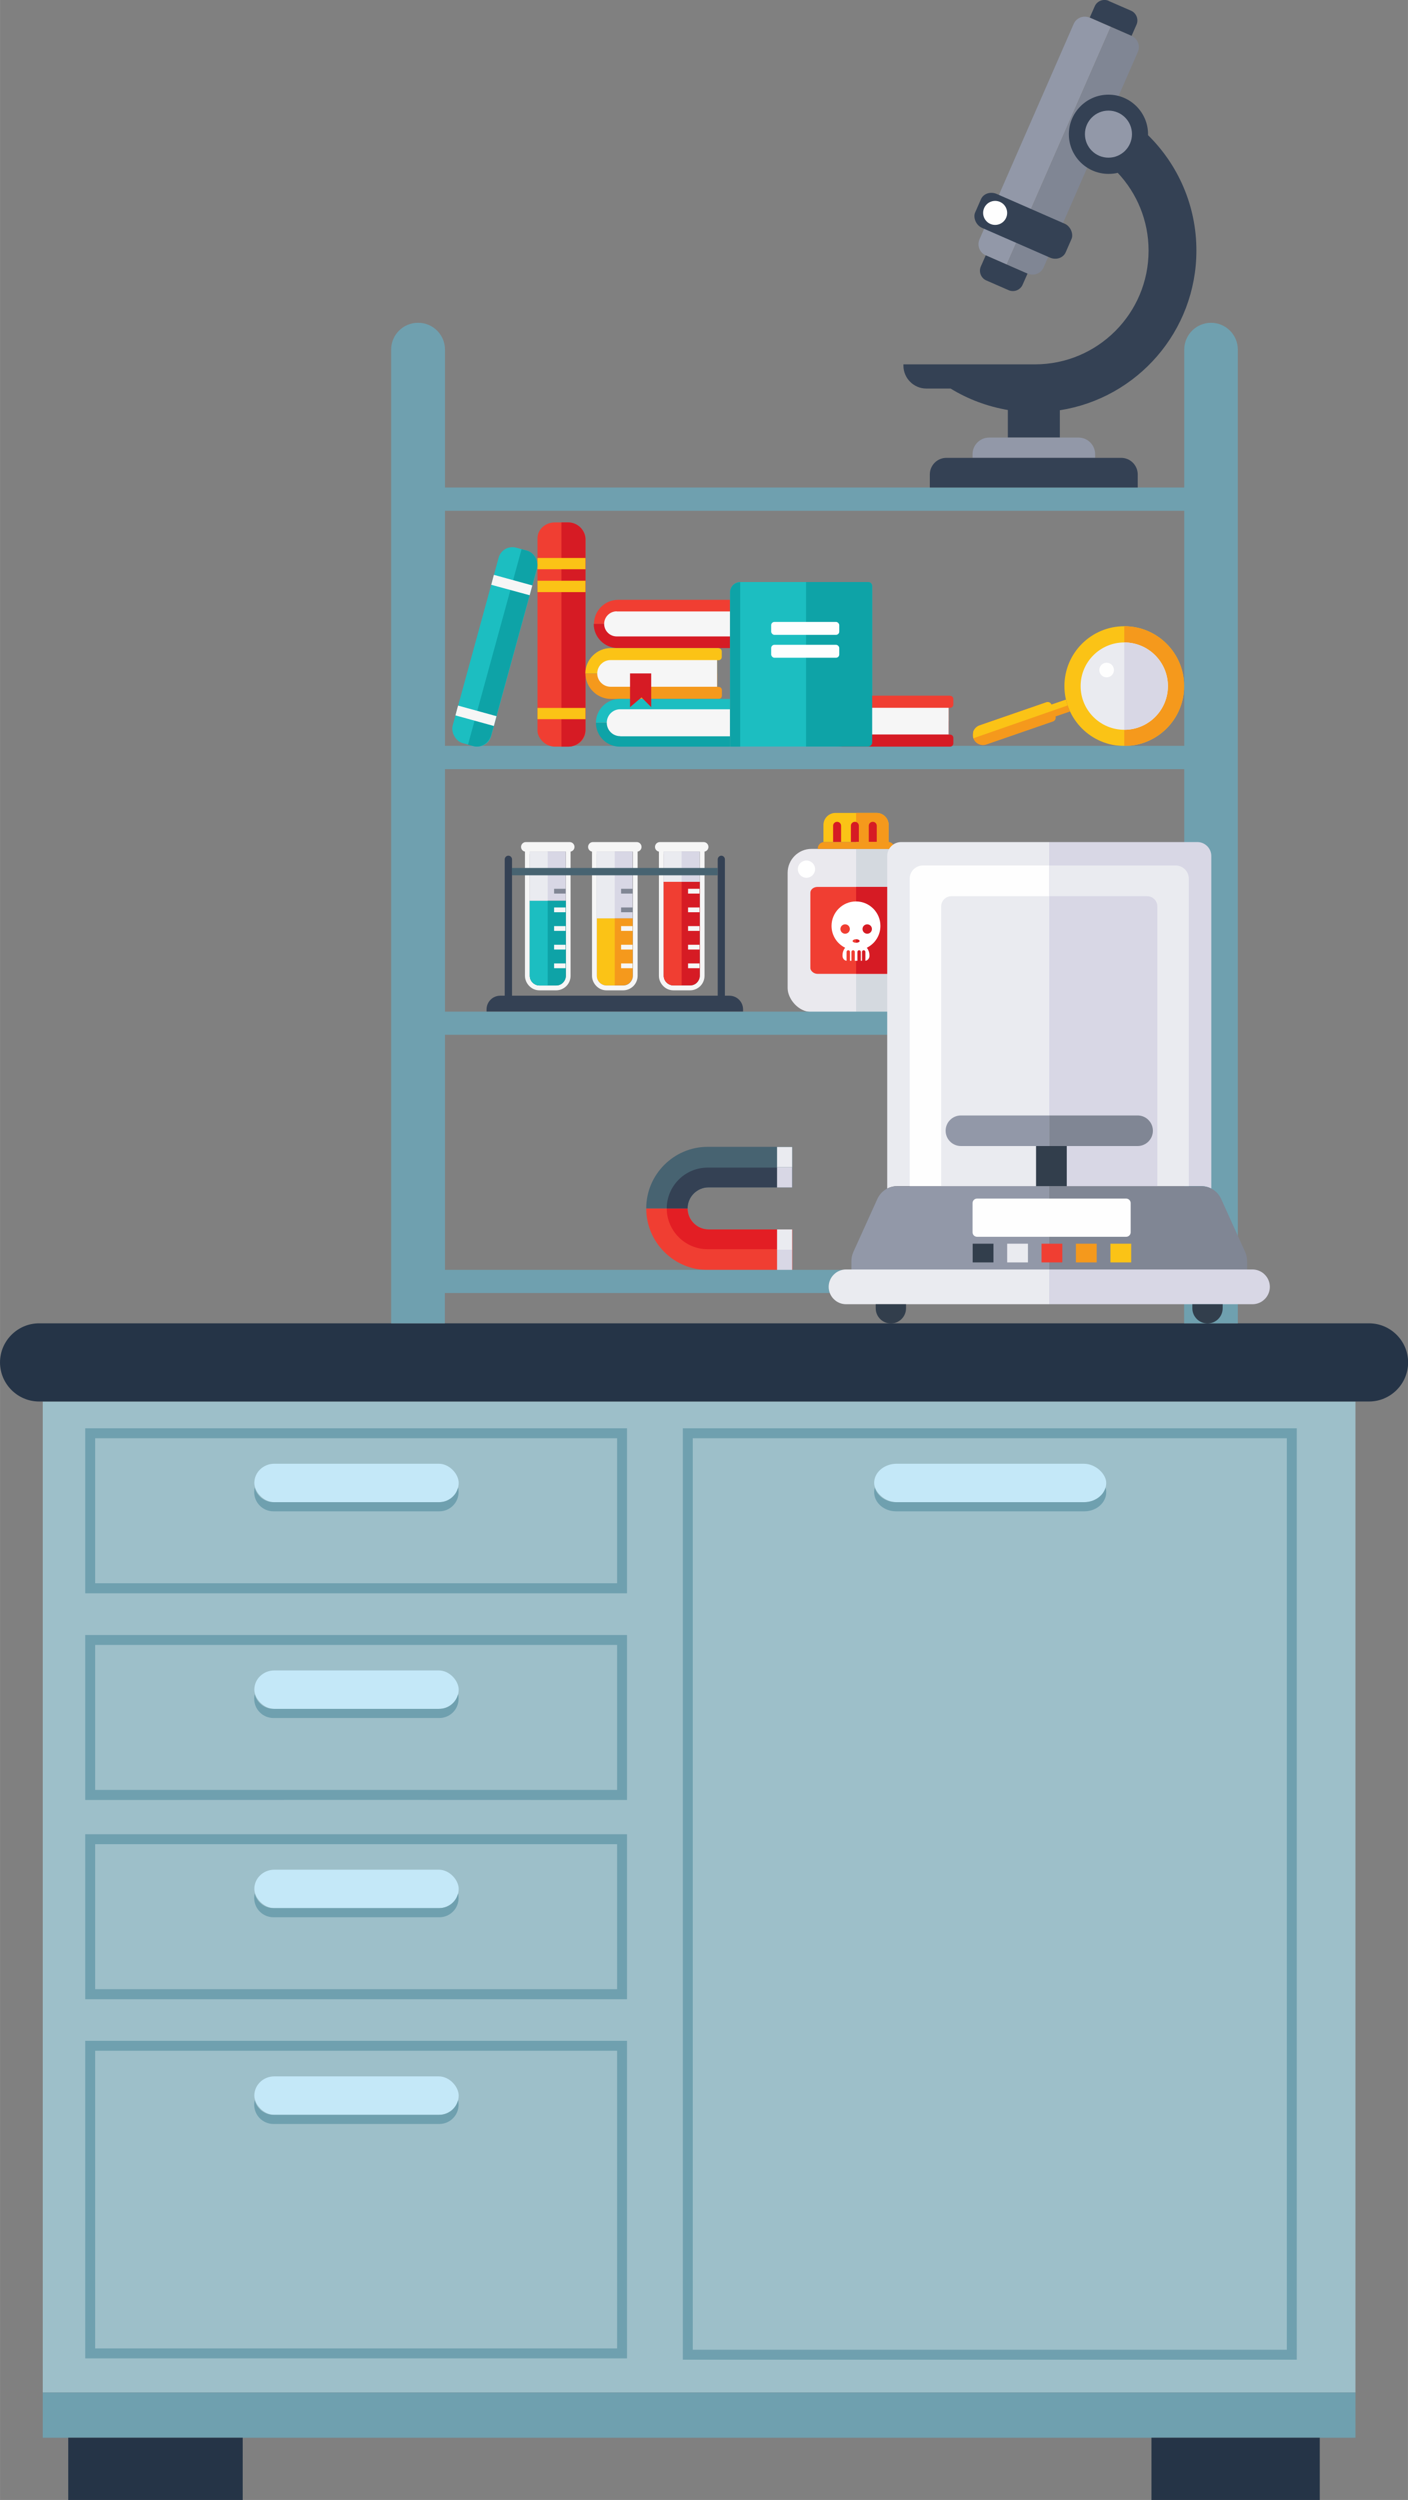 <?xml version="1.0" encoding="UTF-8"?> <!-- Creator: CorelDRAW 2020 (64-Bit) --> <svg xmlns="http://www.w3.org/2000/svg" xmlns:xlink="http://www.w3.org/1999/xlink" xmlns:xodm="http://www.corel.com/coreldraw/odm/2003" xml:space="preserve" width="74.938mm" height="132.998mm" style="shape-rendering:geometricPrecision; text-rendering:geometricPrecision; image-rendering:optimizeQuality; fill-rule:evenodd; clip-rule:evenodd" viewBox="0 0 107.74 191.22"><rect x="0" y="0" width="107.74" height="191.22" fill="#808080" stroke="none"/> <defs> <style type="text/css"> <![CDATA[ .fil7 {fill:none} .fil26 {fill:#FEFEFE} .fil22 {fill:#FEFEFE} .fil11 {fill:#E31E24} .fil20 {fill:#0EA3A7} .fil19 {fill:#1CBEC1} .fil15 {fill:#253447} .fil24 {fill:#323E4C} .fil13 {fill:#344154} .fil12 {fill:#476371} .fil16 {fill:#6FA0AF} .fil23 {fill:#808694} .fil25 {fill:#9298A8} .fil14 {fill:#9DBFC9} .fil18 {fill:#C4E8F8} .fil1 {fill:#D4D9DF} .fil3 {fill:#D61B24} .fil9 {fill:#D8D7E5} .fil0 {fill:#EAE9EE} .fil8 {fill:#EAEBF0} .fil2 {fill:#F03E32} .fil5 {fill:#F5991C} .fil21 {fill:#F6F6F6} .fil4 {fill:#FBC316} .fil10 {fill:#FEFEFE} .fil6 {fill:white} .fil17 {fill:#6FA0AF;fill-rule:nonzero} ]]> </style> </defs> <g id="Слой_x0020_1">  <g id="_2177993293040"> <rect class="fil0" x="60.27" y="64.93" width="10.48" height="12.48" rx="1.83" ry="1.83"></rect> <path class="fil1" d="M65.51 64.93l3.41 0c1.01,0 1.83,0.83 1.83,1.83l0 8.81c0,1.01 -0.83,1.83 -1.83,1.83l-3.41 0 0 -12.48z"></path> <rect class="fil2" x="62.01" y="67.84" width="7.01" height="6.65" rx="0.55" ry="0.44"></rect> <path class="fil3" d="M65.51 67.84l2.98 0c0.29,0 0.52,0.24 0.52,0.52l0 5.6c0,0.29 -0.24,0.52 -0.52,0.52l-2.98 0 0 -6.65z"></path> <path class="fil4" d="M68 64.41l0 -1.31c0,-0.5 -0.41,-0.92 -0.92,-0.92l-3.15 0c-0.5,0 -0.92,0.41 -0.92,0.92l0 1.31 0.04 -0 4.9 0 0.04 0z"></path> <path class="fil5" d="M68 64.41l0 -1.31c0,-0.5 -0.41,-0.92 -0.92,-0.92l-1.57 0 0 2.23 2.45 0 0.04 0z"></path> <path class="fil5" d="M68.44 64.93l0 -0.04c0,-0.26 -0.22,-0.48 -0.48,-0.48l-4.9 0c-0.27,0 -0.48,0.22 -0.48,0.48l0 0.04 5.86 0z"></path> <path class="fil3" d="M64.06 62.86l0 0c0.17,0 0.3,0.14 0.3,0.3l0 1.24 -0.61 0 0 -1.24c0,-0.17 0.14,-0.3 0.3,-0.3z"></path> <path class="fil3" d="M65.42 62.86l0 0c0.17,0 0.3,0.14 0.3,0.3l0 1.24 -0.61 0 0 -1.24c0,-0.17 0.14,-0.3 0.3,-0.3z"></path> <path class="fil3" d="M66.79 62.86l0 0c0.17,0 0.3,0.14 0.3,0.3l0 1.24 -0.61 0 0 -1.24c0,-0.17 0.14,-0.3 0.3,-0.3z"></path> <path class="fil5" d="M65.51 64.4l0 0.52 2.93 0 0 -0.04c0,-0.26 -0.22,-0.48 -0.48,-0.48l-2.45 0z"></path> <circle class="fil6" cx="61.71" cy="66.48" r="0.66"></circle> <path class="fil6" d="M65.06 73.49l0.09 0 0 -0.68c0,-0.07 0.06,-0.13 0.13,-0.13 0.07,0 0.13,0.06 0.13,0.13l0 0.68 0.2 0 0 -0.68c0,-0.07 0.06,-0.13 0.13,-0.13 0.07,0 0.13,0.06 0.13,0.13l0 0.68 0.09 0 0 -0.68c0,-0.07 0.06,-0.13 0.13,-0.13 0.07,0 0.13,0.06 0.13,0.13l0 0.68c0.17,-0.02 0.31,-0.18 0.31,-0.37l0 -0.05c0,-0.22 -0.08,-0.42 -0.2,-0.58 0.62,-0.3 1.04,-0.94 1.04,-1.67 0,-1.03 -0.84,-1.87 -1.87,-1.87 -1.03,0 -1.87,0.84 -1.87,1.87 0,0.73 0.42,1.37 1.04,1.67 -0.12,0.15 -0.2,0.35 -0.2,0.58l0 0.05c0,0.19 0.14,0.35 0.31,0.37l0 -0.68c0,-0.07 0.06,-0.13 0.13,-0.13 0.07,0 0.13,0.06 0.13,0.13l0 0.68zm0.45 -1.65c0.15,0 0.27,0.06 0.27,0.14 0,0.07 -0.12,0.13 -0.27,0.13 -0.15,0 -0.27,-0.06 -0.27,-0.13 0,-0.07 0.12,-0.14 0.27,-0.14zm0.85 -1.14c-0.2,0 -0.36,0.16 -0.36,0.36 0,0.2 0.16,0.36 0.36,0.36 0.2,0 0.36,-0.16 0.36,-0.36 0,-0.2 -0.16,-0.36 -0.36,-0.36zm-1.69 0c0.2,0 0.36,0.16 0.36,0.36 0,0.2 -0.16,0.36 -0.36,0.36 -0.2,0 -0.36,-0.16 -0.36,-0.36 0,-0.2 0.16,-0.36 0.36,-0.36z"></path> <circle class="fil7" cx="64.67" cy="71.07" r="0.36"></circle> <ellipse class="fil7" cx="65.51" cy="71.97" rx="0.27" ry="0.13"></ellipse> </g> <g id="_2177993295728"> <circle class="fil4" cx="86.03" cy="52.48" r="4.58"></circle> <path class="fil5" d="M86.03 47.9c2.53,0 4.58,2.05 4.58,4.58 0,2.53 -2.05,4.58 -4.58,4.58l0 -9.16z"></path> <circle class="fil8" cx="86.03" cy="52.48" r="3.34"></circle> <path class="fil9" d="M86.03 49.14c1.84,0 3.34,1.49 3.34,3.34 0,1.84 -1.49,3.34 -3.34,3.34l0 -6.67z"></path> <path class="fil5" d="M81.88 54.42l-1.11 0.38c0.05,0.15 -0.03,0.32 -0.18,0.38l-5.12 1.77c-0.4,0.14 -0.85,-0.08 -0.99,-0.48l0 0c-0.14,-0.4 0.08,-0.85 0.48,-0.99l5.12 -1.77c0.15,-0.05 0.32,0.03 0.38,0.18l1.11 -0.38c0.07,0.32 0.18,0.62 0.31,0.91z"></path> <path class="fil4" d="M74.48 56.47l0 0 7.21 -2.51 0 -0c-0.05,-0.14 -0.09,-0.29 -0.13,-0.44l-1.11 0.38c-0.05,-0.15 -0.22,-0.24 -0.38,-0.18l-5.12 1.77c-0.23,0.08 -0.4,0.26 -0.48,0.48l0 0.5z"></path> <circle class="fil10" cx="84.68" cy="51.25" r="0.56"></circle> </g> <g id="_2177993296064"> <path class="fil2" d="M49.44 92.43l0 0 3.18 0 0 0c0,0.88 0.72,1.61 1.61,1.61l6.41 0 0 3.1 -6.49 0c-2.59,0 -4.7,-2.12 -4.7,-4.7z"></path> <path class="fil11" d="M51.02 92.43l0 0c0,1.71 1.4,3.12 3.12,3.12l6.49 0 0 -1.51 -6.41 0c-0.88,0 -1.61,-0.72 -1.61,-1.61l-1.59 0zm1.59 0l0 0z"></path> <rect class="fil8" x="59.46" y="94.04" width="1.16" height="1.55"></rect> <rect class="fil9" x="59.46" y="95.59" width="1.16" height="1.55"></rect> <path class="fil12" d="M49.44 92.43l0 0 3.18 0 0 0c0,-0.88 0.72,-1.61 1.61,-1.61l6.41 0 0 -3.1 -6.49 0c-2.59,0 -4.7,2.12 -4.7,4.7z"></path> <path class="fil13" d="M51.02 92.43l0 -0c0,-1.71 1.4,-3.12 3.12,-3.12l6.49 0 0 1.51 -6.41 0c-0.88,0 -1.61,0.72 -1.61,1.61l-1.59 0zm1.59 0l0 0z"></path> <rect class="fil9" x="59.46" y="89.28" width="1.16" height="1.55"></rect> <rect class="fil8" x="59.46" y="87.73" width="1.16" height="1.55"></rect> </g> <rect class="fil14" x="3.27" y="107.2" width="100.45" height="75.8"></rect> <path class="fil15" d="M2.99 107.2l101.77 0c1.64,0 2.99,-1.34 2.99,-2.99l0 -0c0,-1.64 -1.34,-2.99 -2.99,-2.99l-101.77 0c-1.64,0 -2.99,1.34 -2.99,2.99l0 0c0,1.64 1.34,2.99 2.99,2.99z"></path> <rect class="fil16" x="3.27" y="183" width="100.45" height="3.46"></rect> <rect class="fil15" x="5.22" y="186.46" width="13.35" height="4.76"></rect> <rect class="fil15" x="88.11" y="186.46" width="12.88" height="4.76"></rect> <path class="fil17" d="M6.9 109.25l41.08 0 0 12.62 -41.46 0c0,-4.21 0,-8.41 0,-12.62l0.38 0zm40.32 0.76l-39.94 0 0 11.09 39.94 0 0 -11.09z"></path> <rect class="fil18" x="19.46" y="111.96" width="15.64" height="2.94" rx="1.53" ry="1.47"></rect> <path class="fil16" d="M35.05 113.78c0.03,0.11 0.04,0.23 0.04,0.35l0 0c0,0.81 -0.66,1.47 -1.47,1.47l-12.7 0c-0.81,0 -1.47,-0.66 -1.47,-1.47l0 0c0,-0.12 0.01,-0.24 0.04,-0.35 0.16,0.64 0.74,1.12 1.43,1.12l12.7 0c0.69,0 1.27,-0.48 1.43,-1.12z"></path> <path class="fil17" d="M6.9 125.06l41.08 0 0 12.62c-13.82,-0.01 -27.64,-0.01 -41.46,0 0,-4.21 0,-8.41 0,-12.62l0.38 -0zm40.32 0.76l-39.94 0 0 11.09 39.94 0 0 -11.09z"></path> <rect class="fil18" x="19.46" y="127.77" width="15.64" height="2.94" rx="1.53" ry="1.47"></rect> <path class="fil16" d="M35.05 129.59c0.03,0.11 0.04,0.23 0.04,0.35l0 0c0,0.81 -0.66,1.47 -1.47,1.47l-12.7 0c-0.81,0 -1.47,-0.66 -1.47,-1.47l0 0c0,-0.12 0.01,-0.24 0.04,-0.35 0.16,0.64 0.74,1.12 1.43,1.12l12.7 0c0.69,0 1.27,-0.48 1.43,-1.12z"></path> <path class="fil17" d="M6.9 140.3l41.08 0 0 12.62 -41.46 0c0,-4.21 0,-8.41 0,-12.62l0.38 0zm40.32 0.76l-39.94 0 0 11.09 39.94 0 0 -11.09z"></path> <rect class="fil18" x="19.46" y="143.01" width="15.64" height="2.94" rx="1.53" ry="1.47"></rect> <path class="fil16" d="M35.05 144.83c0.03,0.11 0.04,0.23 0.04,0.35l0 0c0,0.81 -0.66,1.47 -1.47,1.47l-12.7 0c-0.81,0 -1.47,-0.66 -1.47,-1.47l0 0c0,-0.12 0.01,-0.24 0.04,-0.35 0.16,0.64 0.74,1.12 1.43,1.12l12.7 0c0.69,0 1.27,-0.48 1.43,-1.12z"></path> <path class="fil17" d="M6.9 156.1l41.08 0 0 24.29 -41.46 0 0 -24.29 0.38 0zm40.32 0.76l-39.94 0 0 22.77 39.94 0 0 -22.77z"></path> <rect class="fil18" x="19.46" y="158.82" width="15.64" height="2.94" rx="1.53" ry="1.47"></rect> <path class="fil16" d="M35.05 160.64c0.03,0.11 0.04,0.23 0.04,0.35l0 0c0,0.81 -0.66,1.47 -1.47,1.47l-12.7 0c-0.81,0 -1.47,-0.66 -1.47,-1.47l0 0c0,-0.12 0.01,-0.24 0.04,-0.35 0.16,0.64 0.74,1.12 1.43,1.12l12.7 0c0.69,0 1.27,-0.48 1.43,-1.12z"></path> <path class="fil17" d="M52.63 109.25l46.6 0 0 71.24 -46.98 0 0 -71.24 0.38 0zm45.84 0.76l-45.46 0 0 69.72 45.46 0 0 -69.72z"></path> <rect class="fil18" x="66.89" y="111.96" width="17.76" height="2.94" rx="1.73" ry="1.47"></rect> <path class="fil16" d="M84.6 113.78c0.03,0.11 0.05,0.23 0.05,0.35l0 0c0,0.81 -0.75,1.47 -1.67,1.47l-14.42 0c-0.92,0 -1.67,-0.66 -1.67,-1.47l0 0c0,-0.12 0.02,-0.24 0.05,-0.35 0.18,0.64 0.84,1.12 1.62,1.12l14.42 0c0.78,0 1.44,-0.48 1.62,-1.12z"></path> <path class="fil16" d="M32 24.69l0 0c1.13,0 2.05,0.92 2.05,2.05l0 10.55 56.57 0 0 -10.55c0,-1.13 0.92,-2.05 2.05,-2.05l0 0c1.13,0 2.05,0.92 2.05,2.05l0 74.48 -4.11 0 0 -2.32 -56.57 0 0 2.32 -4.11 0 0 -74.48c0,-1.13 0.92,-2.05 2.05,-2.05zm2.05 14.38l0 17.98 56.57 0 0 -17.98 -56.57 0zm0 19.76l0 18.55 56.57 0 0 -18.55 -56.57 0zm0 20.32l0 17.98 56.57 0 0 -17.98 -56.57 0z"></path> <g id="_2177993301680"> <rect class="fil2" x="41.13" y="39.96" width="3.67" height="17.15" rx="1.32" ry="1.21"></rect> <path class="fil3" d="M42.96 39.96l0.52 0c0.73,0 1.32,0.59 1.32,1.32l0 14.51c0,0.73 -0.59,1.32 -1.32,1.32l-0.52 0 0 -17.15z"></path> <polygon class="fil4" points="44.8,54.15 44.8,55.01 41.13,55.01 41.13,54.15 "></polygon> <polygon class="fil4" points="44.8,44.42 44.8,45.29 41.13,45.29 41.13,44.42 "></polygon> <polygon class="fil4" points="41.13,42.68 44.8,42.68 44.8,43.54 41.13,43.54 "></polygon> <rect class="fil19" transform="matrix(1.509 0.414 -0.411 1.501 38.444 41.602)" width="1.95" height="9.96" rx="0.7" ry="0.7"></rect> <path class="fil20" d="M39.91 42.01l0.41 0.11c0.58,0.16 0.92,0.81 0.74,1.44l-3.47 12.65c-0.17,0.63 -0.79,1.02 -1.37,0.86l-0.41 -0.11 4.1 -14.95z"></path> <polygon class="fil21" points="37.99,54.78 37.79,55.53 34.85,54.72 35.05,53.97 "></polygon> <polygon class="fil21" points="37.79,43.97 40.73,44.78 40.53,45.53 37.59,44.73 "></polygon> <path class="fil2" d="M47.29 45.88l8.58 0 0 1.85 -10.42 0 0 -0c0,-1.02 0.83,-1.85 1.85,-1.85z"></path> <path class="fil3" d="M55.86 47.72l0 1.85 -8.58 0c-1.02,0 -1.85,-0.83 -1.85,-1.85l10.42 0z"></path> <path class="fil21" d="M47.19 46.77l8.68 0 0 1.91 -8.68 0c-0.53,0 -0.96,-0.43 -0.96,-0.96l0 -0c0,-0.53 0.43,-0.96 0.96,-0.96z"></path> <path class="fil4" d="M54.98 49.57l-8.24 0c-1.07,0 -1.95,0.88 -1.95,1.95l10.08 0 0 -1.02 0.11 0c0.14,0 0.25,-0.11 0.25,-0.25l0 -0.42c0,-0.14 -0.11,-0.25 -0.25,-0.25z"></path> <path class="fil5" d="M44.8 51.51l0 0c0,1.07 0.88,1.95 1.95,1.95l8.24 0c0.14,0 0.25,-0.11 0.25,-0.25l0 -0.42c0,-0.14 -0.11,-0.25 -0.25,-0.25l-0.11 0 0 -1.02 -10.08 0z"></path> <path class="fil21" d="M54.87 50.49l-8.15 0c-0.56,0 -1.02,0.46 -1.02,1.02l0 0c0,0.56 0.46,1.02 1.02,1.02l8.15 0 0 -2.05z"></path> <path class="fil19" d="M55.86 55.28l0 -1.82 -8.44 0c-1,0 -1.82,0.82 -1.82,1.82l0 0 10.26 0z"></path> <polygon class="fil3" points="48.21,51.51 49.83,51.51 49.83,54.09 49.09,53.34 48.21,54.09 "></polygon> <path class="fil20" d="M47.42 57.11l8.44 0 0 -1.82 -10.26 0c0,1 0.82,1.82 1.82,1.82z"></path> <path class="fil21" d="M47.46 56.32l8.4 0 0 -2.07 -8.4 0c-0.57,0 -1.03,0.46 -1.03,1.03l0 0c0,0.57 0.46,1.03 1.03,1.03z"></path> <path class="fil19" d="M56.64 44.52l9.79 0c0.17,0 0.31,0.14 0.31,0.31l0 11.96c0,0.17 -0.14,0.31 -0.31,0.31l-10.56 0 0 -11.81c0,-0.43 0.35,-0.77 0.77,-0.77z"></path> <path class="fil2" d="M72.7 53.21l-8.24 0c-1.07,0 -1.95,0.88 -1.95,1.95l10.08 0 0 -1.02 0.11 0c0.14,0 0.25,-0.11 0.25,-0.25l0 -0.42c0,-0.14 -0.11,-0.25 -0.25,-0.25z"></path> <path class="fil3" d="M62.51 55.16l0 0c0,1.07 0.88,1.95 1.95,1.95l8.24 0c0.14,0 0.25,-0.11 0.25,-0.25l0 -0.42c0,-0.14 -0.11,-0.25 -0.25,-0.25l-0.11 0 0 -1.02 -10.08 0z"></path> <path class="fil21" d="M72.59 54.14l-8.15 0c-0.56,0 -1.02,0.46 -1.02,1.02l0 0c0,0.56 0.46,1.02 1.02,1.02l8.15 0 0 -2.05z"></path> <path class="fil20" d="M61.68 44.52l4.75 0 0.01 0c0.17,0 0.3,0.14 0.3,0.31l0 11.96c0,0.17 -0.14,0.31 -0.31,0.31l-4.75 0 0 -12.59z"></path> <path class="fil20" d="M56.64 57.11l-0.77 0 0 -11.81c0,-0.43 0.35,-0.77 0.77,-0.77l0 12.59z"></path> <rect class="fil22" x="59.01" y="47.57" width="5.21" height="0.99" rx="0.25" ry="0.25"></rect> <rect class="fil22" x="59.01" y="49.32" width="5.21" height="0.99" rx="0.25" ry="0.25"></rect> </g> <g id="_2177993304608"> <path class="fil13" d="M55.19 65.45l0 0c0.15,0 0.28,0.13 0.28,0.28l0 10.43 0.34 0c0.58,0 1.05,0.47 1.05,1.05l0 0.16 -19.63 0 0 -0.16c0,-0.58 0.47,-1.05 1.05,-1.05l0.34 0 0 -10.43c0,-0.15 0.13,-0.28 0.28,-0.28l0 0c0.15,0 0.28,0.13 0.28,0.28l0 10.43 15.74 0 0 -10.43c0,-0.15 0.13,-0.28 0.28,-0.28z"></path> <path class="fil21" d="M50.48 64.41l3.36 0c0.2,0 0.37,0.16 0.37,0.37l0 0c0,0.18 -0.13,0.33 -0.3,0.36l0 9.5c0,0.3 -0.12,0.58 -0.32,0.78 -0.2,0.2 -0.48,0.33 -0.78,0.33l-1.28 0c-0.3,0 -0.58,-0.12 -0.78,-0.33 -0.2,-0.2 -0.33,-0.48 -0.33,-0.78l0 -9.5c-0.17,-0.03 -0.3,-0.18 -0.3,-0.36l0 0c0,-0.2 0.16,-0.37 0.37,-0.37zm0.31 0.92l0 9.31c0,0.2 0.08,0.39 0.22,0.52 0.13,0.13 0.32,0.22 0.52,0.22l1.28 0c0.2,0 0.39,-0.08 0.52,-0.22 0.13,-0.13 0.22,-0.32 0.22,-0.52l0 -9.31 0 -0.19 -2.75 0 0 0.19z"></path> <path class="fil3" d="M53.54 67.45l-2.75 0 0 7.18c0,0.2 0.08,0.39 0.22,0.52 0.13,0.13 0.32,0.22 0.52,0.22l1.28 0c0.2,0 0.39,-0.08 0.52,-0.22 0.13,-0.13 0.22,-0.32 0.22,-0.52l0 -7.18z"></path> <polygon class="fil9" points="53.54,65.13 50.79,65.13 50.79,67.45 53.54,67.45 "></polygon> <path class="fil2" d="M52.16 75.37l0 -7.92 -1.37 0 0 7.18c0,0.2 0.08,0.39 0.22,0.52 0.13,0.13 0.32,0.22 0.52,0.22l0.64 0z"></path> <polygon class="fil8" points="52.16,65.13 50.79,65.13 50.79,67.45 52.16,67.45 "></polygon> <path class="fil5" d="M48.41 70.24l-2.75 0 0 4.39c0,0.2 0.08,0.39 0.22,0.52 0.13,0.13 0.32,0.22 0.52,0.22l1.28 0c0.2,0 0.39,-0.08 0.52,-0.22 0.13,-0.13 0.22,-0.32 0.22,-0.52l0 -4.39z"></path> <rect class="fil21" transform="matrix(4.84168E-14 -1.828 1.828 4.84168E-14 52.65 68.349)" width="0.2" height="0.48"></rect> <rect class="fil21" transform="matrix(4.84168E-14 -1.828 1.828 4.84168E-14 52.65 69.776)" width="0.2" height="0.48"></rect> <rect class="fil21" transform="matrix(4.84168E-14 -1.828 1.828 4.84168E-14 52.65 71.203)" width="0.2" height="0.48"></rect> <rect class="fil21" transform="matrix(4.84168E-14 -1.828 1.828 4.84168E-14 52.65 72.63)" width="0.2" height="0.48"></rect> <path class="fil4" d="M47.04 75.37l0 -5.13 -1.37 0 0 4.39c0,0.2 0.08,0.39 0.22,0.52 0.13,0.13 0.32,0.22 0.52,0.22l0.64 0z"></path> <rect class="fil21" transform="matrix(4.84168E-14 -1.828 1.828 4.84168E-14 52.65 74.057)" width="0.2" height="0.48"></rect> <path class="fil21" d="M45.36 64.41l3.36 0c0.2,0 0.37,0.16 0.37,0.37l0 0c0,0.18 -0.13,0.33 -0.3,0.36l0 9.5c0,0.3 -0.12,0.58 -0.32,0.78 -0.2,0.2 -0.48,0.33 -0.78,0.33l-1.28 0c-0.3,0 -0.58,-0.12 -0.78,-0.33 -0.2,-0.2 -0.33,-0.48 -0.33,-0.78l0 -9.5c-0.17,-0.03 -0.3,-0.18 -0.3,-0.36l0 0c0,-0.2 0.16,-0.37 0.37,-0.37zm0.31 0.92l0 9.31c0,0.2 0.08,0.39 0.22,0.52 0.13,0.13 0.32,0.22 0.52,0.22l1.28 0c0.2,0 0.39,-0.08 0.52,-0.22 0.13,-0.13 0.22,-0.32 0.22,-0.52l0 -9.31 0 -0.19 -2.75 0 0 0.19z"></path> <polygon class="fil9" points="48.41,65.13 45.66,65.13 45.66,70.24 48.41,70.24 "></polygon> <polygon class="fil8" points="47.04,65.13 45.66,65.13 45.66,70.24 47.04,70.24 "></polygon> <rect class="fil23" transform="matrix(4.84168E-14 -1.828 1.828 4.84168E-14 47.525 68.349)" width="0.2" height="0.48"></rect> <rect class="fil23" transform="matrix(4.84168E-14 -1.828 1.828 4.84168E-14 47.525 69.776)" width="0.2" height="0.48"></rect> <rect class="fil21" transform="matrix(4.84168E-14 -1.828 1.828 4.84168E-14 47.525 71.203)" width="0.2" height="0.48"></rect> <rect class="fil21" transform="matrix(4.84168E-14 -1.828 1.828 4.84168E-14 47.525 72.63)" width="0.2" height="0.48"></rect> <rect class="fil21" transform="matrix(4.84168E-14 -1.828 1.828 4.84168E-14 47.525 74.057)" width="0.2" height="0.48"></rect> <path class="fil21" d="M40.23 64.41l3.36 0c0.2,0 0.37,0.16 0.37,0.37l0 0c0,0.18 -0.13,0.33 -0.3,0.36l0 9.5c0,0.3 -0.12,0.58 -0.32,0.78 -0.2,0.2 -0.48,0.33 -0.78,0.33l-1.28 0c-0.3,0 -0.58,-0.12 -0.78,-0.33 -0.2,-0.2 -0.33,-0.48 -0.33,-0.78l0 -9.5c-0.17,-0.03 -0.3,-0.18 -0.3,-0.36l0 0c0,-0.2 0.16,-0.37 0.37,-0.37zm0.31 0.92l0 9.31c0,0.2 0.08,0.39 0.22,0.52 0.13,0.13 0.32,0.22 0.52,0.22l1.28 0c0.2,0 0.39,-0.08 0.52,-0.22 0.13,-0.13 0.22,-0.32 0.22,-0.52l0 -9.31 0 -0.19 -2.75 0 0 0.19z"></path> <path class="fil20" d="M43.29 68.89l-2.75 0 0 5.75c0,0.2 0.08,0.39 0.22,0.52 0.13,0.13 0.32,0.22 0.52,0.22l1.28 0c0.2,0 0.39,-0.08 0.52,-0.22 0.13,-0.13 0.22,-0.32 0.22,-0.52l0 -5.75z"></path> <path class="fil19" d="M41.91 75.37l0 -6.48 -1.37 0 0 5.75c0,0.2 0.08,0.39 0.22,0.52 0.13,0.13 0.32,0.22 0.52,0.22l0.64 0z"></path> <polygon class="fil9" points="43.29,65.13 40.54,65.13 40.54,68.89 43.29,68.89 "></polygon> <polygon class="fil8" points="41.91,65.13 40.54,65.13 40.54,68.89 41.91,68.89 "></polygon> <rect class="fil23" transform="matrix(4.84168E-14 -1.828 1.828 4.84168E-14 42.399 68.349)" width="0.2" height="0.48"></rect> <rect class="fil21" transform="matrix(4.84168E-14 -1.828 1.828 4.84168E-14 42.399 69.776)" width="0.2" height="0.48"></rect> <rect class="fil21" transform="matrix(4.84168E-14 -1.828 1.828 4.84168E-14 42.399 71.203)" width="0.2" height="0.48"></rect> <rect class="fil21" transform="matrix(4.84168E-14 -1.828 1.828 4.84168E-14 42.399 72.63)" width="0.2" height="0.48"></rect> <rect class="fil21" transform="matrix(4.84168E-14 -1.828 1.828 4.84168E-14 42.399 74.057)" width="0.2" height="0.48"></rect> <polygon class="fil12" points="39.17,66.39 54.91,66.39 54.91,66.95 39.17,66.95 "></polygon> </g> <path class="fil9" d="M80.29 64.41l11.34 0c0.58,0 1.06,0.48 1.06,1.06l0 25.44c-0.23,-0.12 -0.5,-0.19 -0.78,-0.19l-11.62 0 0 -26.32z"></path> <path class="fil8" d="M80.29 66.2l9.67 0c0.55,0 1.01,0.45 1.01,1.01l0 23.53 -10.67 0 0 -24.53z"></path> <path class="fil9" d="M80.29 68.55l7.49 0c0.43,0 0.78,0.35 0.78,0.78l0 21.4 -8.27 0 0 -22.19z"></path> <path class="fil23" d="M80.29 87.66l6.76 0c0.65,0 1.17,-0.53 1.17,-1.17l0 0c0,-0.65 -0.53,-1.17 -1.17,-1.17l-6.76 0 0 2.35z"></path> <path class="fil23" d="M80.29 90.73l11.62 0c0.68,0 1.26,0.37 1.54,0.99l1.83 4.04c0.1,0.23 0.15,0.45 0.15,0.7l0 0.64 -15.14 0 0 -6.37z"></path> <path class="fil9" d="M80.29 97.1l15.55 0c0.73,0 1.33,0.6 1.33,1.33l0 0c0,0.73 -0.6,1.33 -1.33,1.33l-15.55 0 0 -2.66z"></path> <path class="fil24" d="M93.56 99.76l0 0.31c0,0.64 -0.52,1.16 -1.16,1.16l-0 0c-0.64,0 -1.16,-0.52 -1.16,-1.16l0 -0.31 2.32 0z"></path> <path class="fil8" d="M80.29 64.41l-11.34 0c-0.58,0 -1.06,0.48 -1.06,1.06l0 25.44c0.23,-0.12 0.5,-0.19 0.78,-0.19l11.62 0 0 -26.32z"></path> <path class="fil10" d="M80.29 66.2l-9.67 0c-0.55,0 -1.01,0.45 -1.01,1.01l0 23.53 10.67 0 0 -24.53z"></path> <path class="fil8" d="M80.29 68.55l-7.49 0c-0.43,0 -0.78,0.35 -0.78,0.78l0 21.4 8.27 0 0 -22.19z"></path> <path class="fil25" d="M80.29 87.66l-6.76 0c-0.65,0 -1.17,-0.53 -1.17,-1.17l0 0c0,-0.65 0.53,-1.17 1.17,-1.17l6.76 0 0 2.35z"></path> <path class="fil25" d="M80.29 90.73l-11.62 0c-0.68,0 -1.26,0.37 -1.54,0.99l-1.83 4.04c-0.1,0.23 -0.15,0.45 -0.15,0.7l0 0.64 15.14 0 0 -6.37z"></path> <path class="fil8" d="M80.29 97.1l-15.55 0c-0.73,0 -1.33,0.6 -1.33,1.33l0 0c0,0.73 0.6,1.33 1.33,1.33l15.55 0 0 -2.66z"></path> <path class="fil24" d="M67.01 99.76l0 0.31c0,0.64 0.52,1.16 1.16,1.16l0 0c0.64,0 1.16,-0.52 1.16,-1.16l0 -0.31 -2.32 0z"></path> <polygon class="fil24" points="80.29,90.73 81.63,90.73 81.63,87.66 80.29,87.66 79.28,87.66 79.28,90.73 "></polygon> <path class="fil10" d="M80.29 91.68l5.89 0c0.18,0 0.34,0.15 0.34,0.34l0 2.24c0,0.18 -0.15,0.34 -0.34,0.34l-5.89 0 -5.53 0c-0.18,0 -0.34,-0.15 -0.34,-0.34l0 -2.24c0,-0.18 0.15,-0.34 0.34,-0.34l5.53 0z"></path> <rect class="fil8" x="77.07" y="95.13" width="1.59" height="1.43"></rect> <rect class="fil24" x="74.43" y="95.13" width="1.59" height="1.43"></rect> <rect class="fil2" x="79.7" y="95.13" width="1.59" height="1.43"></rect> <rect class="fil5" x="82.33" y="95.13" width="1.59" height="1.43"></rect> <rect class="fil4" x="84.97" y="95.13" width="1.59" height="1.43"></rect> <g id="_2177993311712"> <path class="fil25" d="M83.39 1.35l1.6 0.7 -7.96 18.18 0 0 -1.6 -0.7c-0.47,-0.2 -0.68,-0.75 -0.48,-1.22l7.21 -16.48c0.2,-0.47 0.75,-0.68 1.22,-0.48z"></path> <path class="fil23" d="M84.99 2.05l1.6 0.7c0.47,0.2 0.68,0.75 0.48,1.22l-7.21 16.48c-0.2,0.47 -0.75,0.68 -1.22,0.48l-1.6 -0.7 7.96 -18.18z"></path> <path class="fil13" d="M84.83 0.07l1.72 0.75c0.41,0.18 0.59,0.66 0.42,1.06l-0.38 0.86 -3.2 -1.4 0.38 -0.86c0.18,-0.41 0.66,-0.59 1.06,-0.42zm-6.2 20.85l-0.38 0.86c-0.18,0.41 -0.66,0.59 -1.06,0.42l-1.72 -0.75c-0.41,-0.18 -0.59,-0.66 -0.42,-1.06l0.38 -0.86 0 0 3.2 1.4z"></path> <rect class="fil13" transform="matrix(2.476 1.084 -0.977 2.232 75.405 14.457)" width="2.8" height="1.16" rx="0.35" ry="0.35"></rect> <circle class="fil26" transform="matrix(2.476 1.084 -1.084 2.476 76.149 16.285)" r="0.34"></circle> <path class="fil13" d="M87.85 10.34c2.28,2.24 3.7,5.37 3.7,8.82 0,6.18 -4.53,11.3 -10.45,12.22l0 2.09 -3.98 0 0 -2.11c-1.58,-0.27 -3.06,-0.83 -4.38,-1.64l-1.86 0c-0.96,0 -1.75,-0.79 -1.75,-1.75l0 -0.1 10.06 0c4.81,0 8.7,-3.9 8.7,-8.7 0,-2.3 -0.9,-4.4 -2.36,-5.95 -0.23,0.06 -0.47,0.08 -0.71,0.08 -1.67,0 -3.03,-1.36 -3.03,-3.03 0,-1.67 1.36,-3.03 3.03,-3.03 1.67,0 3.03,1.36 3.03,3.03l-0 0.08z"></path> <path class="fil25" d="M75.69 33.47l6.84 0c0.7,0 1.27,0.57 1.27,1.27l0 0.28 -9.38 0 0 -0.28c0,-0.7 0.57,-1.27 1.27,-1.27z"></path> <path class="fil13" d="M72.43 35.02l13.36 0c0.7,0 1.27,0.57 1.27,1.27l0 1 -15.91 0 0 -1c0,-0.7 0.57,-1.27 1.27,-1.27z"></path> <circle class="fil25" cx="84.82" cy="10.26" r="1.8"></circle> </g> </g> </svg> 